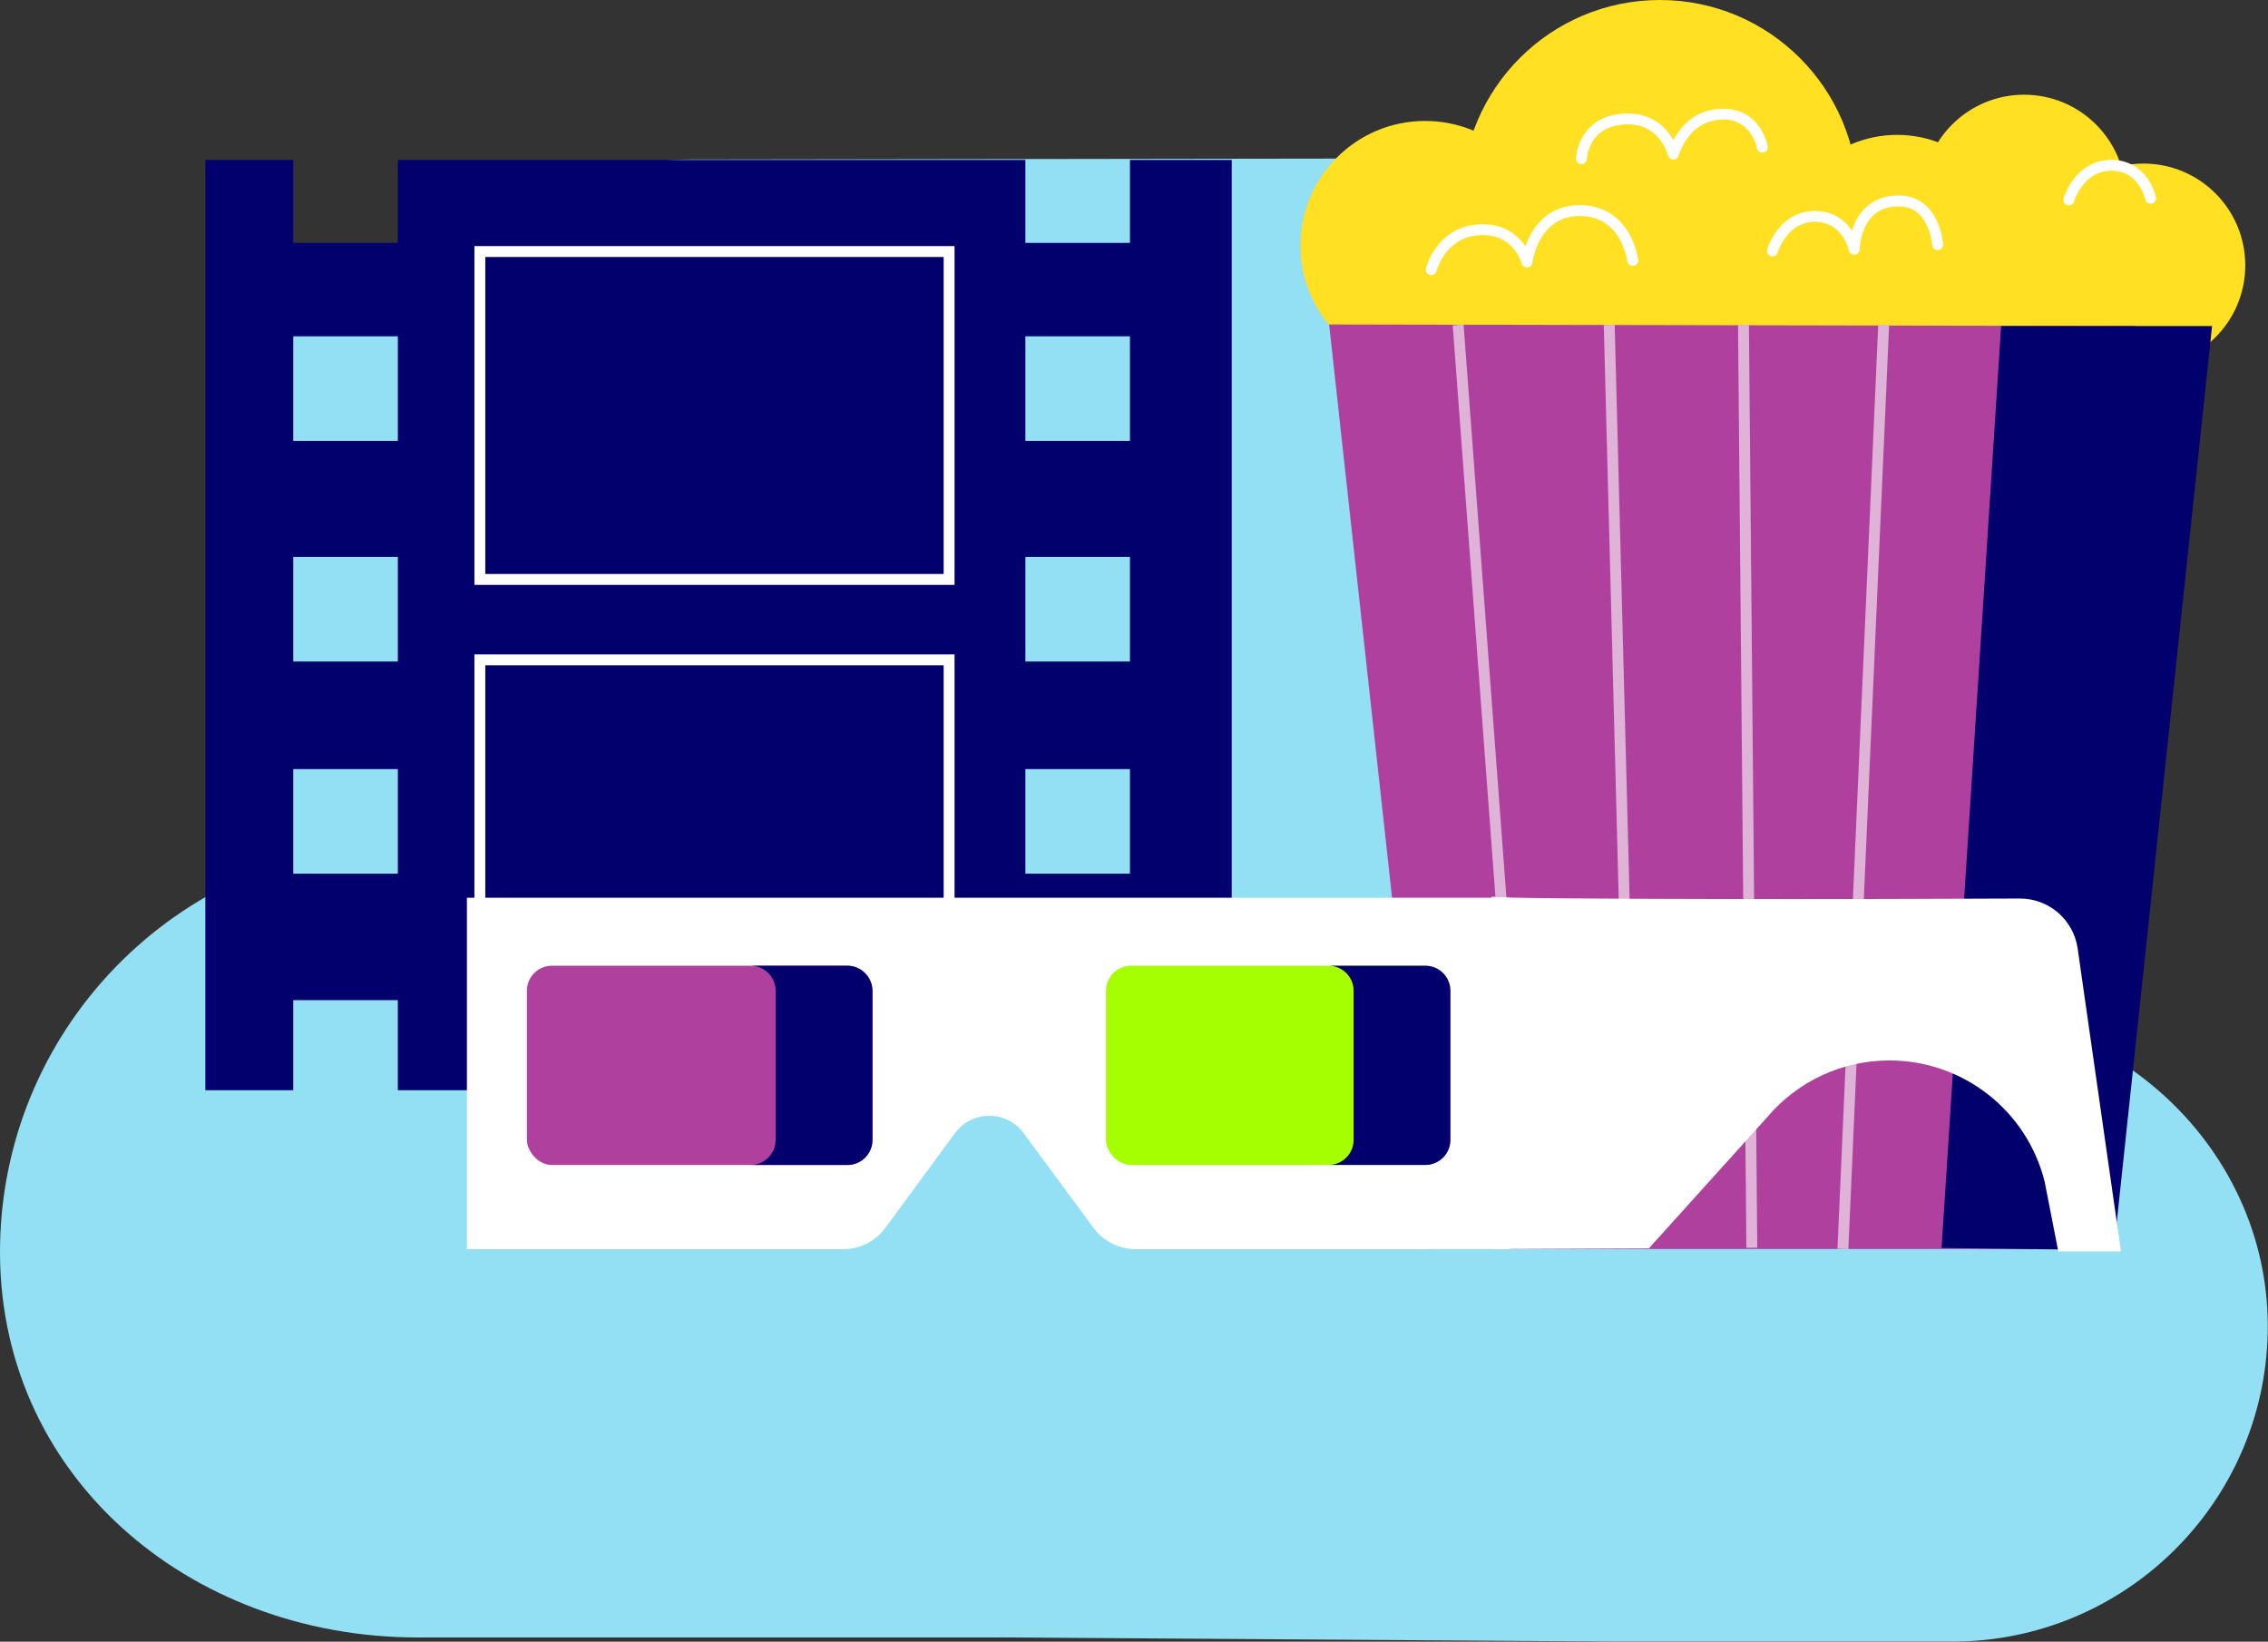 <?xml version="1.0" encoding="UTF-8"?><svg id="Layer_1" xmlns="http://www.w3.org/2000/svg" viewBox="0 0 312.23 226.01"><rect x="0" y="0" width="312.23" height="226.01" fill="#333333" stroke="none"/><defs><style>.cls-1,.cls-2{stroke-miterlimit:10;}.cls-1,.cls-2,.cls-3{fill:none;stroke-width:1.5px;}.cls-1,.cls-3{stroke:#fff;}.cls-2{stroke:#dfb2d8;}.cls-4{fill:#02006d;}.cls-5{fill:#fff;}.cls-6{fill:#ffe022;}.cls-7{fill:#a5ff00;}.cls-8{fill:#b0409e;}.cls-9{fill:#93dff4;}.cls-3{stroke-linecap:round;stroke-linejoin:round;}</style></defs><path class="cls-9" d="m137.63,225.43H57.5c-31.62,0-58.09-22.52-57.49-54.14.59-30.63,25.6-55.28,56.37-55.28h42.03c5.92,0,10.72-4.8,10.72-10.72v-.08c0-5.87-4.76-10.64-10.64-10.64h-2.58c-19.69,0-36.46-15.31-37.16-34.98-.73-20.66,15.79-37.63,36.28-37.63l160.89-.23c19.55,0,36.2,15.2,36.89,34.73.73,20.51-15.68,37.36-36.03,37.36h-3.24c-12.51,0-22.65,10.14-22.65,22.65h0c0,12.51,10.14,22.65,22.65,22.65h14.24c24.36,0,44.88,19.93,44.41,44.28-.45,23.61-19.72,42.6-43.44,42.6h-45.99s-85.16-.58-85.16-.58Z"/><polygon class="cls-4" points="155.56 22.02 155.56 33.44 141.16 33.44 141.16 22.02 54.77 22.02 54.77 33.44 40.37 33.44 40.37 22.02 28.27 22.02 28.27 150.09 40.37 150.09 40.37 137.69 54.77 137.69 54.77 150.09 141.16 150.09 141.16 137.69 155.56 137.69 155.56 150.09 169.57 150.09 169.57 22.02 155.56 22.02"/><rect class="cls-1" x="66.06" y="34.63" width="64.6" height="45.14"/><rect class="cls-1" x="66.06" y="90.84" width="64.6" height="45.14"/><rect class="cls-9" x="40.37" y="46.3" width="14.4" height="14.4"/><rect class="cls-9" x="40.37" y="76.67" width="14.4" height="14.4"/><rect class="cls-9" x="40.37" y="105.88" width="14.4" height="14.4"/><rect class="cls-9" x="141.16" y="46.3" width="14.4" height="14.4"/><rect class="cls-9" x="141.16" y="76.67" width="14.4" height="14.4"/><rect class="cls-9" x="141.16" y="105.88" width="14.4" height="14.4"/><circle class="cls-6" cx="196.19" cy="33.81" r="17.16"/><circle class="cls-6" cx="261.17" cy="34.6" r="16.03"/><circle class="cls-6" cx="278.65" cy="27.05" r="14.01"/><circle class="cls-6" cx="276.75" cy="42.86" r="14.01"/><circle class="cls-6" cx="295.09" cy="36.53" r="14.01"/><circle class="cls-6" cx="228.51" cy="27.26" r="27.26"/><polygon class="cls-8" points="279.95 171.95 196.95 171.95 182.98 44.67 293.97 44.89 279.95 171.95"/><path class="cls-3" d="m197.03,37.13s1.28-5.09,6.43-5.49c5.49-.42,6.75,4.43,6.75,4.43,0,0,.84-6.86,6.96-7.07,6.77-.23,7.6,6.86,7.6,6.86"/><path class="cls-3" d="m217.71,21.84s.17-4.69,5.17-5.38c6.12-.84,7.49,4.75,7.49,4.75,0,0,1.34-4.95,6.05-5.45,5.34-.56,6.19,4.5,6.19,4.5"/><path class="cls-3" d="m244.01,34.55s1.38-4.76,5.85-4.76,5.41,4.53,5.41,4.53c0,0,.03-6.45,5.85-6.66,5.24-.19,5.63,6.02,5.63,6.02"/><path class="cls-3" d="m284.81,27.52s1.38-4.76,5.85-4.76,5.41,4.53,5.41,4.53"/><line class="cls-2" x1="200.74" y1="44.73" x2="210.19" y2="171.18"/><line class="cls-2" x1="221.54" y1="44.73" x2="224.84" y2="171.62"/><line class="cls-2" x1="240.02" y1="44.73" x2="241.17" y2="171.78"/><line class="cls-2" x1="259.32" y1="44.73" x2="253.71" y2="171.95"/><polygon class="cls-4" points="275.49 44.89 304.53 44.89 291 172.11 267.29 171.81 275.49 44.89"/><path class="cls-5" d="m205.36,123.44c1.24.41,53.73.37,72.68.26,3.97-.02,7.35,2.85,7.97,6.77l5.98,41.81h-8.63s-1.88-9.61-1.88-9.61c-2.45-9.8-11.26-16.68-21.37-16.68h0c-6.48,0-12.63,2.85-16.81,7.8l-16.3,18.07-21.43.09-.21-48.5Z"/><path class="cls-5" d="m207.8,123.59v48.38h-51.49c-2.27,0-4.4-1.08-5.75-2.9l-9.64-13.07c-2.35-3.18-7.1-3.18-9.45,0l-9.6,13.06c-1.35,1.83-3.48,2.91-5.75,2.91h-51.84v-48.38h143.52Z"/><rect class="cls-8" x="72.54" y="132.95" width="47.57" height="27.44" rx="3.45" ry="3.45" transform="translate(192.65 293.34) rotate(-180)"/><rect class="cls-7" x="152.26" y="132.95" width="47.32" height="27.44" rx="3.45" ry="3.45" transform="translate(351.84 293.34) rotate(-180)"/><path class="cls-4" d="m116.66,132.95h-13.33c1.91,0,3.45,1.55,3.45,3.45v20.53c0,1.91-1.55,3.45-3.45,3.45h13.33c1.91,0,3.45-1.55,3.45-3.45v-20.53c0-1.91-1.55-3.45-3.45-3.45Z"/><path class="cls-4" d="m196.23,132.95h-13.33c1.91,0,3.45,1.55,3.45,3.45v20.53c0,1.91-1.55,3.45-3.45,3.45h13.33c1.91,0,3.45-1.55,3.45-3.45v-20.53c0-1.91-1.55-3.45-3.45-3.45Z"/></svg>